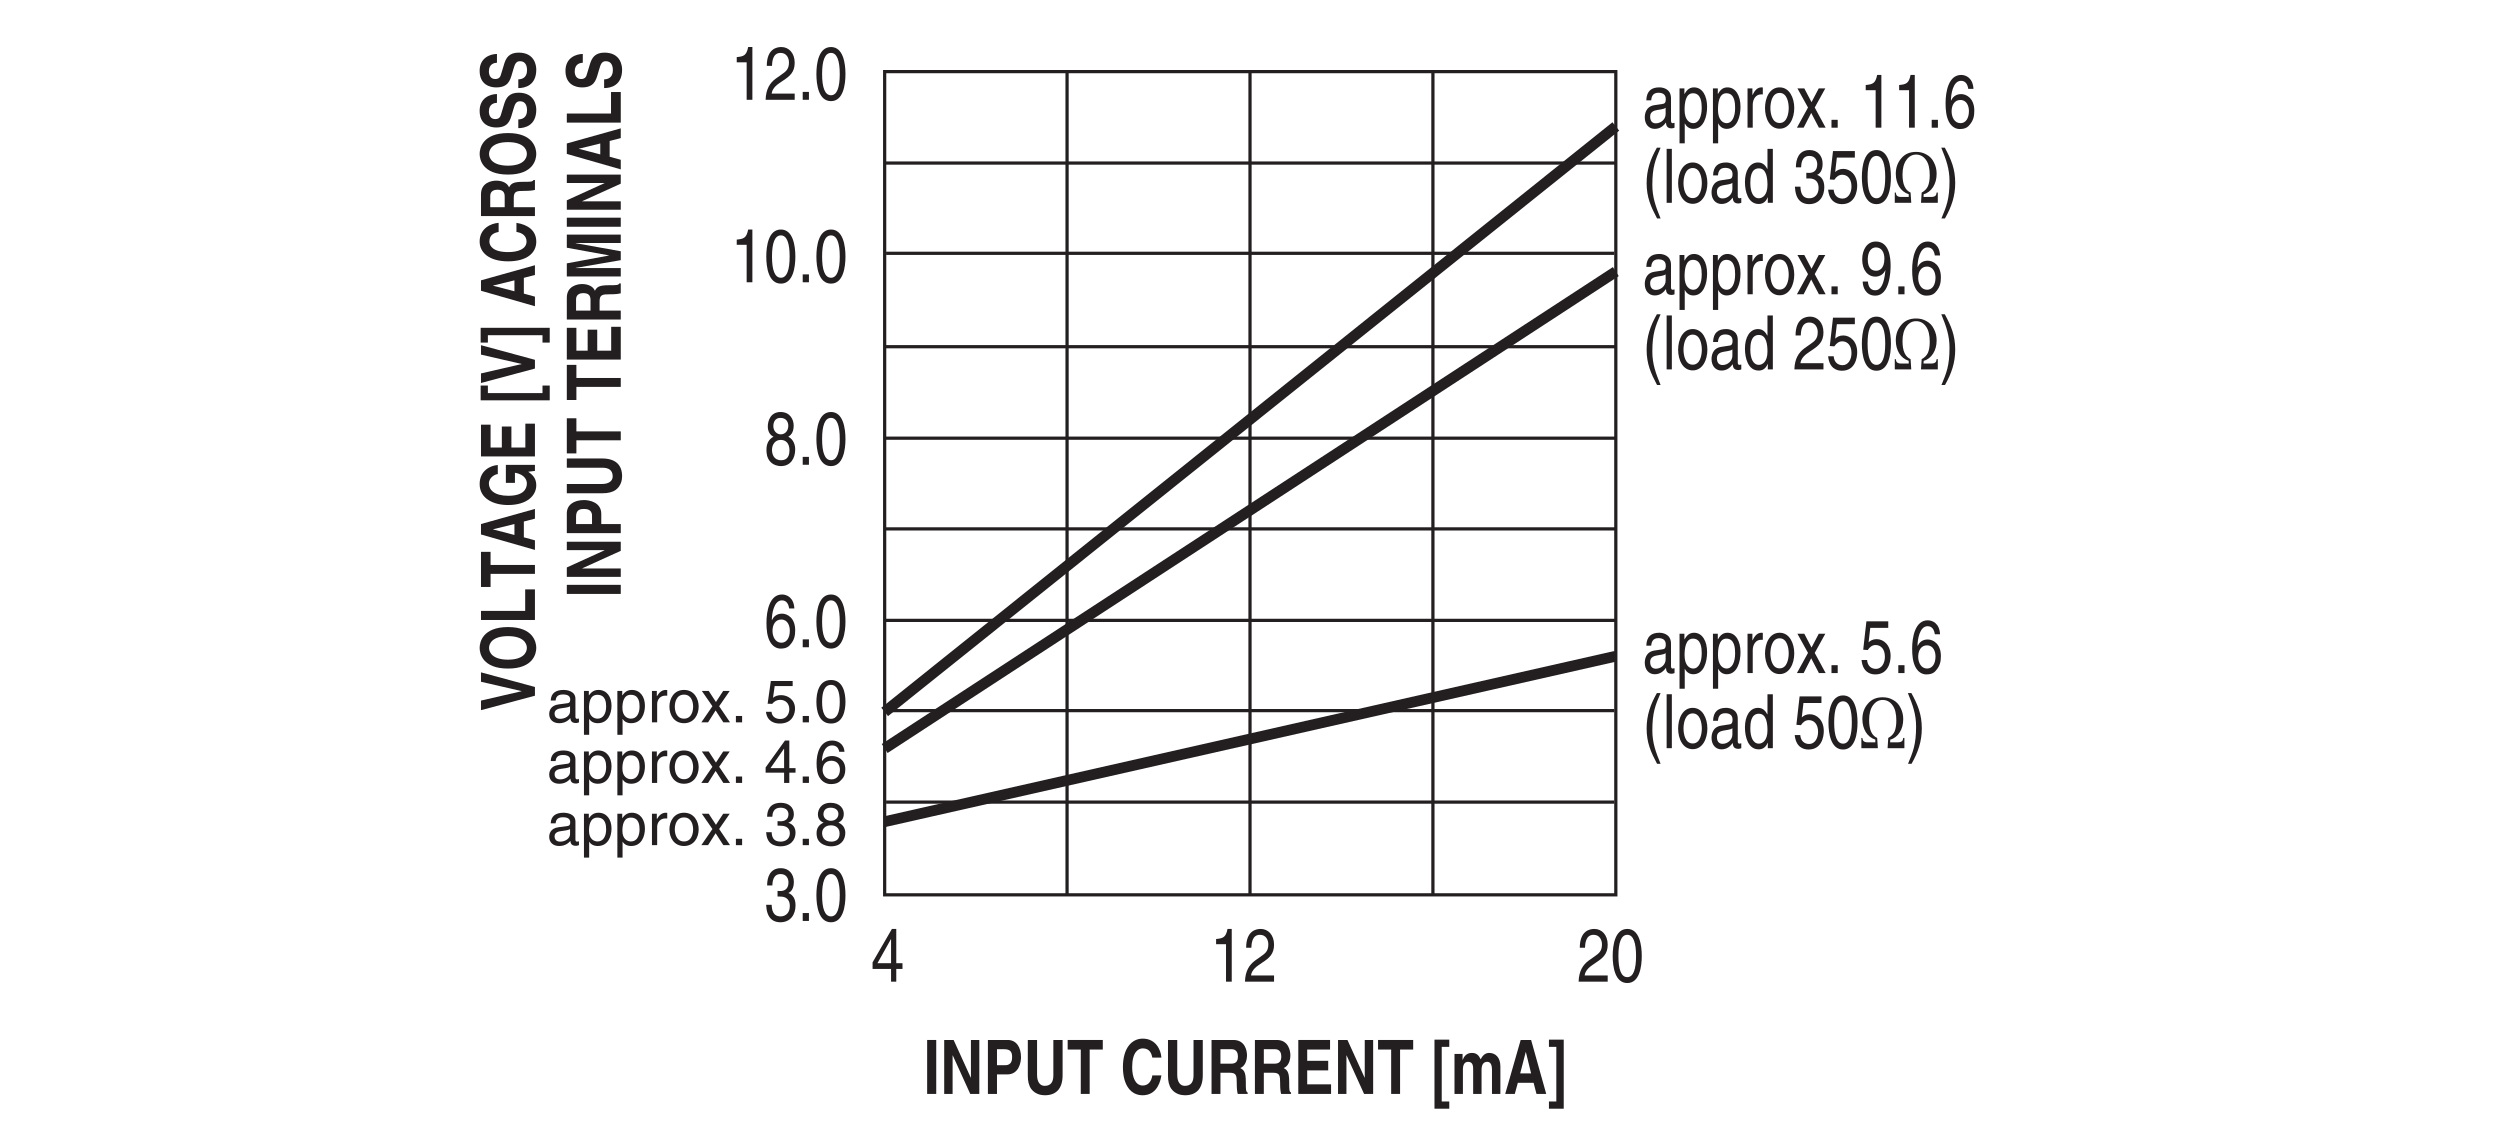 <?xml version="1.0" encoding="UTF-8"?>
<svg xmlns="http://www.w3.org/2000/svg" xmlns:xlink="http://www.w3.org/1999/xlink" width="232.44pt" height="104.88pt" viewBox="0 0 232.44 104.88" version="1.2">
<defs>
<g>
<symbol overflow="visible" id="glyph0-0">
<path style="stroke:none;" d="M 0 0 L 2.797 0 L 2.797 -4.891 L 0 -4.891 Z M 1.406 -2.766 L 0.453 -4.547 L 2.344 -4.547 Z M 1.562 -2.438 L 2.516 -4.219 L 2.516 -0.656 Z M 0.453 -0.344 L 1.406 -2.125 L 2.344 -0.344 Z M 0.281 -4.219 L 1.234 -2.438 L 0.281 -0.656 Z M 0.281 -4.219 "/>
</symbol>
<symbol overflow="visible" id="glyph0-1">
<path style="stroke:none;" d="M 1.203 -5.016 L 0.359 -5.016 L 0.359 0 L 1.203 0 Z M 1.203 -5.016 "/>
</symbol>
<symbol overflow="visible" id="glyph0-2">
<path style="stroke:none;" d="M 2.875 -1.516 L 2.859 -1.516 L 1.266 -5.016 L 0.391 -5.016 L 0.391 0 L 1.172 0 L 1.172 -3.578 L 1.188 -3.578 L 2.812 0 L 3.656 0 L 3.656 -5.016 L 2.875 -5.016 Z M 2.875 -1.516 "/>
</symbol>
<symbol overflow="visible" id="glyph0-3">
<path style="stroke:none;" d="M 1.266 -1.812 L 2.219 -1.812 C 3.312 -1.812 3.5 -2.953 3.5 -3.406 C 3.5 -4.391 3.031 -5.016 2.266 -5.016 L 0.422 -5.016 L 0.422 0 L 1.266 0 Z M 1.266 -2.672 L 1.266 -4.156 L 1.938 -4.156 C 2.453 -4.156 2.672 -3.953 2.672 -3.453 C 2.672 -3.234 2.672 -2.672 2.047 -2.672 Z M 1.266 -2.672 "/>
</symbol>
<symbol overflow="visible" id="glyph0-4">
<path style="stroke:none;" d="M 3.641 -5.016 L 2.781 -5.016 L 2.781 -1.719 C 2.781 -1.109 2.547 -0.75 1.969 -0.75 C 1.578 -0.75 1.266 -1.062 1.266 -1.766 L 1.266 -5.016 L 0.406 -5.016 L 0.406 -1.688 C 0.406 -1.188 0.5 -0.781 0.719 -0.469 C 1.078 0.016 1.625 0.125 1.984 0.125 C 3 0.125 3.641 -0.438 3.641 -1.75 Z M 3.641 -5.016 "/>
</symbol>
<symbol overflow="visible" id="glyph0-5">
<path style="stroke:none;" d="M 2.125 -4.125 L 3.344 -4.125 L 3.344 -5.016 L 0.078 -5.016 L 0.078 -4.125 L 1.297 -4.125 L 1.297 0 L 2.125 0 Z M 2.125 -4.125 "/>
</symbol>
<symbol overflow="visible" id="glyph0-6">
<path style="stroke:none;" d=""/>
</symbol>
<symbol overflow="visible" id="glyph0-7">
<path style="stroke:none;" d="M 3.828 -3.375 C 3.781 -4.109 3.297 -5.141 2.094 -5.141 C 1.062 -5.141 0.25 -4.25 0.25 -2.5 C 0.25 -0.766 1.016 0.125 2.078 0.125 C 3.094 0.125 3.656 -0.625 3.828 -1.719 L 2.984 -1.719 C 2.891 -1.109 2.562 -0.781 2.094 -0.781 C 1.391 -0.781 1.109 -1.578 1.109 -2.484 C 1.109 -3.906 1.688 -4.234 2.094 -4.234 C 2.797 -4.234 2.922 -3.672 2.984 -3.375 Z M 3.828 -3.375 "/>
</symbol>
<symbol overflow="visible" id="glyph0-8">
<path style="stroke:none;" d="M 0.422 0 L 1.25 0 L 1.25 -1.969 L 2.109 -1.969 C 2.734 -1.969 2.766 -1.703 2.766 -1.016 C 2.766 -0.5 2.797 -0.234 2.859 0 L 3.781 0 L 3.781 -0.125 C 3.609 -0.219 3.609 -0.391 3.609 -1.125 C 3.609 -2.062 3.422 -2.219 3.094 -2.406 C 3.5 -2.562 3.719 -3.047 3.719 -3.594 C 3.719 -4.031 3.531 -5.016 2.453 -5.016 L 0.422 -5.016 Z M 1.25 -2.812 L 1.25 -4.156 L 2.297 -4.156 C 2.781 -4.156 2.875 -3.75 2.875 -3.5 C 2.875 -3 2.672 -2.812 2.234 -2.812 Z M 1.25 -2.812 "/>
</symbol>
<symbol overflow="visible" id="glyph0-9">
<path style="stroke:none;" d="M 3.375 -5.016 L 0.422 -5.016 L 0.422 0 L 3.469 0 L 3.469 -0.891 L 1.25 -0.891 L 1.25 -2.188 L 3.203 -2.188 L 3.203 -3.078 L 1.25 -3.078 L 1.25 -4.125 L 3.375 -4.125 Z M 3.375 -5.016 "/>
</symbol>
<symbol overflow="visible" id="glyph0-10">
<path style="stroke:none;" d="M 1.031 -4.375 L 1.734 -4.375 L 1.734 -5.047 L 0.359 -5.047 L 0.359 1.375 L 1.734 1.375 L 1.734 0.703 L 1.031 0.703 Z M 1.031 -4.375 "/>
</symbol>
<symbol overflow="visible" id="glyph0-11">
<path style="stroke:none;" d="M 4.625 -2.562 C 4.625 -3.391 4.172 -3.812 3.578 -3.812 C 3.109 -3.812 2.891 -3.406 2.797 -3.219 C 2.594 -3.625 2.391 -3.812 1.969 -3.812 C 1.438 -3.812 1.219 -3.422 1.125 -3.172 L 1.109 -3.172 L 1.109 -3.719 L 0.359 -3.719 L 0.359 0 L 1.141 0 L 1.141 -2.266 C 1.141 -2.672 1.266 -2.984 1.625 -2.984 C 2.094 -2.984 2.094 -2.547 2.094 -2.234 L 2.094 0 L 2.875 0 L 2.875 -2.234 C 2.875 -2.672 3.016 -2.984 3.406 -2.984 C 3.641 -2.984 3.844 -2.812 3.844 -2.25 L 3.844 0 L 4.625 0 Z M 4.625 -2.562 "/>
</symbol>
<symbol overflow="visible" id="glyph0-12">
<path style="stroke:none;" d="M 1.281 -1.031 L 2.75 -1.031 L 3.016 0 L 3.922 0 L 2.516 -5.016 L 1.547 -5.016 L 0.109 0 L 1 0 Z M 2.016 -3.891 L 2.031 -3.891 L 2.516 -1.906 L 1.5 -1.906 Z M 2.016 -3.891 "/>
</symbol>
<symbol overflow="visible" id="glyph0-13">
<path style="stroke:none;" d="M 0.828 0.703 L 0.141 0.703 L 0.141 1.375 L 1.516 1.375 L 1.516 -5.047 L 0.141 -5.047 L 0.141 -4.375 L 0.828 -4.375 Z M 0.828 0.703 "/>
</symbol>
<symbol overflow="visible" id="glyph1-0">
<path style="stroke:none;" d="M 0 0 L 2.797 0 L 2.797 -4.891 L 0 -4.891 Z M 1.406 -2.766 L 0.453 -4.547 L 2.344 -4.547 Z M 1.562 -2.438 L 2.516 -4.219 L 2.516 -0.656 Z M 0.453 -0.344 L 1.406 -2.125 L 2.344 -0.344 Z M 0.281 -4.219 L 1.234 -2.438 L 0.281 -0.656 Z M 0.281 -4.219 "/>
</symbol>
<symbol overflow="visible" id="glyph1-1">
<path style="stroke:none;" d="M 2.922 -1.188 L 2.922 -1.719 L 2.344 -1.719 L 2.344 -4.906 L 1.938 -4.906 L 0.141 -1.797 L 0.141 -1.188 L 1.859 -1.188 L 1.859 0 L 2.344 0 L 2.344 -1.188 Z M 1.844 -3.953 L 1.859 -3.953 L 1.859 -1.719 L 0.594 -1.719 Z M 1.844 -3.953 "/>
</symbol>
<symbol overflow="visible" id="glyph1-2">
<path style="stroke:none;" d="M 2.016 -4.906 L 1.625 -4.906 C 1.469 -4.109 1.203 -4.031 0.562 -3.969 L 0.562 -3.484 L 1.484 -3.484 L 1.484 0 L 2.016 0 Z M 2.016 -4.906 "/>
</symbol>
<symbol overflow="visible" id="glyph1-3">
<path style="stroke:none;" d="M 0.734 -3.156 C 0.75 -3.5 0.781 -4.359 1.531 -4.359 C 2.109 -4.359 2.312 -3.859 2.312 -3.469 C 2.312 -2.828 2.016 -2.625 1.594 -2.328 L 1.062 -1.953 C 0.547 -1.562 0.172 -1.016 0.141 0 L 2.844 0 L 2.844 -0.578 L 0.703 -0.578 C 0.719 -0.766 0.844 -1.156 1.375 -1.516 L 1.781 -1.797 C 2.375 -2.188 2.844 -2.562 2.844 -3.438 C 2.844 -4.359 2.281 -4.906 1.609 -4.906 C 1.188 -4.906 0.25 -4.75 0.25 -3.156 Z M 0.734 -3.156 "/>
</symbol>
<symbol overflow="visible" id="glyph1-4">
<path style="stroke:none;" d="M 2.375 -2.391 C 2.375 -1.156 2.125 -0.422 1.562 -0.422 C 0.984 -0.422 0.734 -1.156 0.734 -2.391 C 0.734 -3.625 0.984 -4.359 1.562 -4.359 C 2.125 -4.359 2.375 -3.625 2.375 -2.391 Z M 2.906 -2.391 C 2.906 -3.406 2.688 -4.906 1.562 -4.906 C 0.422 -4.906 0.203 -3.406 0.203 -2.391 C 0.203 -1.375 0.422 0.125 1.562 0.125 C 2.688 0.125 2.906 -1.375 2.906 -2.391 Z M 2.906 -2.391 "/>
</symbol>
<symbol overflow="visible" id="glyph1-5">
<path style="stroke:none;" d="M 1.062 -0.734 L 0.484 -0.734 L 0.484 0 L 1.062 0 Z M 1.062 -0.734 "/>
</symbol>
<symbol overflow="visible" id="glyph1-6">
<path style="stroke:none;" d="M 1.25 -2.266 C 1.328 -2.266 1.406 -2.266 1.484 -2.266 C 1.812 -2.266 2.391 -2.188 2.391 -1.375 C 2.391 -0.797 2.047 -0.422 1.531 -0.422 C 0.812 -0.422 0.719 -1.047 0.703 -1.5 L 0.188 -1.5 C 0.219 -0.938 0.344 -0.375 0.781 -0.078 C 0.969 0.047 1.219 0.125 1.5 0.125 C 2.5 0.125 2.922 -0.641 2.922 -1.453 C 2.922 -2.109 2.641 -2.438 2.266 -2.594 L 2.266 -2.609 C 2.484 -2.688 2.766 -2.984 2.766 -3.625 C 2.766 -4.359 2.312 -4.906 1.562 -4.906 C 0.516 -4.906 0.281 -4.016 0.281 -3.297 L 0.766 -3.297 C 0.781 -3.641 0.828 -4.359 1.531 -4.359 C 2.125 -4.359 2.266 -3.875 2.266 -3.578 C 2.266 -2.969 1.891 -2.781 1.516 -2.781 C 1.422 -2.781 1.344 -2.781 1.25 -2.797 Z M 1.25 -2.266 "/>
</symbol>
<symbol overflow="visible" id="glyph1-7">
<path style="stroke:none;" d="M 2.812 -3.609 C 2.766 -4.609 2.125 -4.906 1.672 -4.906 C 0.5 -4.906 0.219 -3.359 0.219 -2.281 C 0.219 -1.641 0.281 -1.047 0.516 -0.578 C 0.797 -0.031 1.219 0.125 1.531 0.125 C 2.078 0.125 2.312 -0.062 2.516 -0.344 C 2.797 -0.703 2.891 -1.062 2.891 -1.578 C 2.891 -2.75 2.141 -3.125 1.672 -3.125 C 1.125 -3.125 0.859 -2.797 0.734 -2.531 L 0.719 -2.547 C 0.719 -3.062 0.891 -4.359 1.656 -4.359 C 2.078 -4.359 2.266 -4.031 2.328 -3.609 Z M 0.781 -1.516 C 0.781 -2.094 1.047 -2.578 1.594 -2.578 C 2.203 -2.578 2.391 -1.984 2.391 -1.547 C 2.391 -0.875 2.094 -0.422 1.609 -0.422 C 1.047 -0.422 0.781 -0.984 0.781 -1.516 Z M 0.781 -1.516 "/>
</symbol>
<symbol overflow="visible" id="glyph1-8">
<path style="stroke:none;" d="M 2.75 -3.641 C 2.75 -4.219 2.406 -4.906 1.531 -4.906 C 0.594 -4.906 0.344 -4.078 0.344 -3.562 C 0.344 -3.094 0.547 -2.766 0.875 -2.609 C 0.469 -2.391 0.219 -2.016 0.219 -1.406 C 0.219 -1.172 0.219 -0.641 0.609 -0.25 C 0.922 0.062 1.344 0.125 1.562 0.125 C 2.484 0.125 2.891 -0.625 2.891 -1.422 C 2.891 -1.781 2.781 -2.328 2.25 -2.609 C 2.422 -2.719 2.75 -2.938 2.75 -3.641 Z M 1.547 -2.312 C 2 -2.312 2.359 -2.016 2.359 -1.344 C 2.359 -0.578 1.938 -0.422 1.578 -0.422 C 0.891 -0.422 0.734 -1 0.734 -1.391 C 0.734 -1.844 1 -2.312 1.547 -2.312 Z M 1.547 -2.828 C 1.188 -2.828 0.859 -3.125 0.859 -3.594 C 0.859 -3.906 0.984 -4.359 1.516 -4.359 C 2.094 -4.359 2.25 -3.922 2.25 -3.625 C 2.25 -3.172 1.969 -2.828 1.547 -2.828 Z M 1.547 -2.828 "/>
</symbol>
<symbol overflow="visible" id="glyph2-0">
<path style="stroke:none;" d="M 0 0 L 0 -2.797 L -4.891 -2.797 L -4.891 0 Z M -2.766 -1.406 L -4.547 -0.453 L -4.547 -2.344 Z M -2.438 -1.562 L -4.219 -2.516 L -0.656 -2.516 Z M -0.344 -0.453 L -2.125 -1.406 L -0.344 -2.344 Z M -4.219 -0.281 L -2.438 -1.234 L -0.656 -0.281 Z M -4.219 -0.281 "/>
</symbol>
<symbol overflow="visible" id="glyph2-1">
<path style="stroke:none;" d="M -1.219 -1.875 L -5.016 -1 L -5.016 -0.109 L 0 -1.453 L 0 -2.266 L -5.016 -3.625 L -5.016 -2.75 Z M -1.219 -1.875 "/>
</symbol>
<symbol overflow="visible" id="glyph2-2">
<path style="stroke:none;" d="M -2.5 -0.25 C -0.156 -0.25 0.125 -1.641 0.125 -2.172 C 0.125 -2.703 -0.156 -4.109 -2.5 -4.109 C -4.859 -4.109 -5.141 -2.703 -5.141 -2.172 C -5.141 -1.641 -4.859 -0.25 -2.5 -0.25 Z M -2.5 -1.078 C -3.906 -1.078 -4.266 -1.719 -4.266 -2.172 C -4.266 -2.625 -3.906 -3.266 -2.5 -3.266 C -1.109 -3.266 -0.75 -2.625 -0.75 -2.172 C -0.75 -1.719 -1.109 -1.078 -2.5 -1.078 Z M -2.5 -1.078 "/>
</symbol>
<symbol overflow="visible" id="glyph2-3">
<path style="stroke:none;" d="M -5.016 -1.266 L -5.016 -0.422 L 0 -0.422 L 0 -3.266 L -0.906 -3.266 L -0.906 -1.266 Z M -5.016 -1.266 "/>
</symbol>
<symbol overflow="visible" id="glyph2-4">
<path style="stroke:none;" d="M -4.125 -2.125 L -4.125 -3.344 L -5.016 -3.344 L -5.016 -0.078 L -4.125 -0.078 L -4.125 -1.297 L 0 -1.297 L 0 -2.125 Z M -4.125 -2.125 "/>
</symbol>
<symbol overflow="visible" id="glyph2-5">
<path style="stroke:none;" d="M -1.031 -1.281 L -1.031 -2.75 L 0 -3.016 L 0 -3.922 L -5.016 -2.516 L -5.016 -1.547 L 0 -0.109 L 0 -1 Z M -3.891 -2.016 L -3.891 -2.031 L -1.906 -2.516 L -1.906 -1.5 Z M -3.891 -2.016 "/>
</symbol>
<symbol overflow="visible" id="glyph2-6">
<path style="stroke:none;" d="M -1.859 -2.312 L -1.859 -3.25 C -0.844 -3.078 -0.75 -2.453 -0.75 -2.266 C -0.75 -1.703 -1.109 -1.109 -2.484 -1.109 C -3.766 -1.109 -4.281 -1.656 -4.281 -2.25 C -4.281 -2.844 -3.656 -3.125 -3.453 -3.125 L -3.453 -3.969 C -4.156 -3.922 -5.141 -3.438 -5.141 -2.203 C -5.141 -0.844 -3.859 -0.25 -2.5 -0.25 C -0.734 -0.25 0.125 -1.125 0.125 -2.094 C 0.125 -2.828 -0.328 -3.125 -0.625 -3.344 L 0 -3.422 L 0 -3.984 L -2.703 -3.984 L -2.703 -2.312 Z M -1.859 -2.312 "/>
</symbol>
<symbol overflow="visible" id="glyph2-7">
<path style="stroke:none;" d="M -5.016 -3.375 L -5.016 -0.422 L 0 -0.422 L 0 -3.469 L -0.891 -3.469 L -0.891 -1.25 L -2.188 -1.25 L -2.188 -3.203 L -3.078 -3.203 L -3.078 -1.25 L -4.125 -1.25 L -4.125 -3.375 Z M -5.016 -3.375 "/>
</symbol>
<symbol overflow="visible" id="glyph2-8">
<path style="stroke:none;" d=""/>
</symbol>
<symbol overflow="visible" id="glyph2-9">
<path style="stroke:none;" d="M -4.375 -1.031 L -4.375 -1.734 L -5.047 -1.734 L -5.047 -0.359 L 1.375 -0.359 L 1.375 -1.734 L 0.703 -1.734 L 0.703 -1.031 Z M -4.375 -1.031 "/>
</symbol>
<symbol overflow="visible" id="glyph2-10">
<path style="stroke:none;" d="M 0.703 -0.828 L 0.703 -0.141 L 1.375 -0.141 L 1.375 -1.516 L -5.047 -1.516 L -5.047 -0.141 L -4.375 -0.141 L -4.375 -0.828 Z M 0.703 -0.828 "/>
</symbol>
<symbol overflow="visible" id="glyph2-11">
<path style="stroke:none;" d="M -3.375 -3.828 C -4.109 -3.781 -5.141 -3.297 -5.141 -2.094 C -5.141 -1.062 -4.25 -0.25 -2.5 -0.25 C -0.766 -0.25 0.125 -1.016 0.125 -2.078 C 0.125 -3.094 -0.625 -3.656 -1.719 -3.828 L -1.719 -2.984 C -1.109 -2.891 -0.781 -2.562 -0.781 -2.094 C -0.781 -1.391 -1.578 -1.109 -2.484 -1.109 C -3.906 -1.109 -4.234 -1.688 -4.234 -2.094 C -4.234 -2.797 -3.672 -2.922 -3.375 -2.984 Z M -3.375 -3.828 "/>
</symbol>
<symbol overflow="visible" id="glyph2-12">
<path style="stroke:none;" d="M 0 -0.422 L 0 -1.25 L -1.969 -1.25 L -1.969 -2.109 C -1.969 -2.734 -1.703 -2.766 -1.016 -2.766 C -0.5 -2.766 -0.234 -2.797 0 -2.859 L 0 -3.781 L -0.125 -3.781 C -0.219 -3.609 -0.391 -3.609 -1.125 -3.609 C -2.062 -3.609 -2.219 -3.422 -2.406 -3.094 C -2.562 -3.5 -3.047 -3.719 -3.594 -3.719 C -4.031 -3.719 -5.016 -3.531 -5.016 -2.453 L -5.016 -0.422 Z M -2.812 -1.25 L -4.156 -1.25 L -4.156 -2.297 C -4.156 -2.781 -3.75 -2.875 -3.5 -2.875 C -3 -2.875 -2.812 -2.672 -2.812 -2.234 Z M -2.812 -1.25 "/>
</symbol>
<symbol overflow="visible" id="glyph2-13">
<path style="stroke:none;" d="M -1.547 -0.219 C -0.922 -0.219 0.125 -0.469 0.125 -1.938 C 0.125 -2.281 0 -3.516 -1.516 -3.516 C -2.406 -3.516 -2.688 -3.016 -2.859 -2.469 L -3.156 -1.484 C -3.203 -1.312 -3.297 -1.062 -3.688 -1.062 C -4.141 -1.062 -4.281 -1.438 -4.281 -1.766 C -4.281 -2.5 -3.75 -2.562 -3.531 -2.578 L -3.531 -3.391 C -4.141 -3.391 -5.141 -3.047 -5.141 -1.828 C -5.141 -0.516 -4.156 -0.281 -3.609 -0.281 C -2.5 -0.281 -2.312 -0.906 -2.125 -1.562 L -2 -1.984 C -1.875 -2.406 -1.781 -2.719 -1.391 -2.719 C -0.859 -2.719 -0.734 -2.266 -0.734 -1.875 C -0.734 -1.141 -1.266 -1.031 -1.547 -1.031 Z M -1.547 -0.219 "/>
</symbol>
<symbol overflow="visible" id="glyph2-14">
<path style="stroke:none;" d="M -5.016 -1.203 L -5.016 -0.359 L 0 -0.359 L 0 -1.203 Z M -5.016 -1.203 "/>
</symbol>
<symbol overflow="visible" id="glyph2-15">
<path style="stroke:none;" d="M -1.516 -2.875 L -1.516 -2.859 L -5.016 -1.266 L -5.016 -0.391 L 0 -0.391 L 0 -1.172 L -3.578 -1.172 L -3.578 -1.188 L 0 -2.812 L 0 -3.656 L -5.016 -3.656 L -5.016 -2.875 Z M -1.516 -2.875 "/>
</symbol>
<symbol overflow="visible" id="glyph2-16">
<path style="stroke:none;" d="M -1.812 -1.266 L -1.812 -2.219 C -1.812 -3.312 -2.953 -3.5 -3.406 -3.5 C -4.391 -3.5 -5.016 -3.031 -5.016 -2.266 L -5.016 -0.422 L 0 -0.422 L 0 -1.266 Z M -2.672 -1.266 L -4.156 -1.266 L -4.156 -1.938 C -4.156 -2.453 -3.953 -2.672 -3.453 -2.672 C -3.234 -2.672 -2.672 -2.672 -2.672 -2.047 Z M -2.672 -1.266 "/>
</symbol>
<symbol overflow="visible" id="glyph2-17">
<path style="stroke:none;" d="M -5.016 -3.641 L -5.016 -2.781 L -1.719 -2.781 C -1.109 -2.781 -0.75 -2.547 -0.75 -1.969 C -0.75 -1.578 -1.062 -1.266 -1.766 -1.266 L -5.016 -1.266 L -5.016 -0.406 L -1.688 -0.406 C -1.188 -0.406 -0.781 -0.5 -0.469 -0.719 C 0.016 -1.078 0.125 -1.625 0.125 -1.984 C 0.125 -3 -0.438 -3.641 -1.75 -3.641 Z M -5.016 -3.641 "/>
</symbol>
<symbol overflow="visible" id="glyph2-18">
<path style="stroke:none;" d="M -5.016 -4.281 L -5.016 -3.062 L -1.062 -2.344 L -5.016 -1.609 L -5.016 -0.391 L 0 -0.391 L 0 -1.172 L -4.188 -1.172 L -4.188 -1.188 L 0 -1.906 L 0 -2.734 L -4.188 -3.484 L -4.188 -3.5 L 0 -3.5 L 0 -4.281 Z M -5.016 -4.281 "/>
</symbol>
<symbol overflow="visible" id="glyph3-0">
<path style="stroke:none;" d="M 0 0 L 2.797 0 L 2.797 -4.891 L 0 -4.891 Z M 1.406 -2.766 L 0.453 -4.547 L 2.344 -4.547 Z M 1.562 -2.438 L 2.516 -4.219 L 2.516 -0.656 Z M 0.453 -0.344 L 1.406 -2.125 L 2.344 -0.344 Z M 0.281 -4.219 L 1.234 -2.438 L 0.281 -0.656 Z M 0.281 -4.219 "/>
</symbol>
<symbol overflow="visible" id="glyph3-1">
<path style="stroke:none;" d="M 0.797 -2.547 C 0.828 -2.828 0.906 -3.25 1.469 -3.25 C 1.938 -3.25 2.156 -3.031 2.156 -2.656 C 2.156 -2.297 2.016 -2.234 1.906 -2.219 L 1.094 -2.094 C 0.281 -1.969 0.203 -1.25 0.203 -0.953 C 0.203 -0.328 0.578 0.109 1.125 0.109 C 1.688 0.109 1.984 -0.234 2.172 -0.484 C 2.188 -0.203 2.266 0.062 2.703 0.062 C 2.812 0.062 2.875 0.031 2.969 0 L 2.969 -0.453 C 2.906 -0.438 2.844 -0.422 2.797 -0.422 C 2.703 -0.422 2.641 -0.484 2.641 -0.641 L 2.641 -2.734 C 2.641 -3.672 1.797 -3.75 1.562 -3.75 C 0.828 -3.75 0.375 -3.422 0.344 -2.547 Z M 2.141 -1.266 C 2.141 -0.781 1.703 -0.406 1.234 -0.406 C 0.875 -0.406 0.703 -0.641 0.703 -1.047 C 0.703 -1.5 1.094 -1.594 1.344 -1.641 C 1.953 -1.734 2.062 -1.781 2.141 -1.859 Z M 2.141 -1.266 "/>
</symbol>
<symbol overflow="visible" id="glyph3-2">
<path style="stroke:none;" d="M 0.797 -1.656 C 0.797 -2.25 0.875 -3.203 1.578 -3.203 C 2.344 -3.203 2.391 -2.312 2.391 -1.844 C 2.391 -1.031 2.125 -0.422 1.594 -0.422 C 1.281 -0.422 0.797 -0.688 0.797 -1.656 Z M 0.328 1.453 L 0.812 1.453 L 0.812 -0.391 L 0.828 -0.391 C 0.953 -0.125 1.219 0.109 1.609 0.109 C 2.594 0.109 2.891 -1.062 2.891 -1.938 C 2.891 -2.969 2.453 -3.75 1.672 -3.75 C 1.141 -3.75 0.922 -3.344 0.797 -3.141 L 0.781 -3.141 L 0.781 -3.656 L 0.328 -3.656 Z M 0.328 1.453 "/>
</symbol>
<symbol overflow="visible" id="glyph3-3">
<path style="stroke:none;" d="M 0.922 -2.125 C 0.922 -2.656 1.219 -3.094 1.672 -3.094 L 1.859 -3.094 L 1.859 -3.734 C 1.812 -3.75 1.797 -3.75 1.734 -3.75 C 1.359 -3.75 1.109 -3.469 0.906 -3.047 L 0.891 -3.047 L 0.891 -3.656 L 0.438 -3.656 L 0.438 0 L 0.922 0 Z M 0.922 -2.125 "/>
</symbol>
<symbol overflow="visible" id="glyph3-4">
<path style="stroke:none;" d="M 0.203 -1.828 C 0.203 -0.891 0.625 0.094 1.562 0.094 C 2.484 0.094 2.922 -0.891 2.922 -1.828 C 2.922 -2.766 2.484 -3.75 1.562 -3.75 C 0.625 -3.75 0.203 -2.766 0.203 -1.828 Z M 0.703 -1.828 C 0.703 -2.312 0.844 -3.234 1.562 -3.234 C 2.266 -3.234 2.406 -2.312 2.406 -1.828 C 2.406 -1.344 2.266 -0.438 1.562 -0.438 C 0.844 -0.438 0.703 -1.344 0.703 -1.828 Z M 0.703 -1.828 "/>
</symbol>
<symbol overflow="visible" id="glyph3-5">
<path style="stroke:none;" d="M 1.719 -1.875 L 2.703 -3.656 L 2.094 -3.656 L 1.422 -2.375 L 0.75 -3.656 L 0.109 -3.656 L 1.094 -1.875 L 0.062 0 L 0.688 0 L 1.391 -1.375 L 2.109 0 L 2.734 0 Z M 1.719 -1.875 "/>
</symbol>
<symbol overflow="visible" id="glyph3-6">
<path style="stroke:none;" d="M 1.062 -0.734 L 0.484 -0.734 L 0.484 0 L 1.062 0 Z M 1.062 -0.734 "/>
</symbol>
<symbol overflow="visible" id="glyph3-7">
<path style="stroke:none;" d=""/>
</symbol>
<symbol overflow="visible" id="glyph3-8">
<path style="stroke:none;" d="M 0.984 -4.203 L 2.656 -4.203 L 2.656 -4.812 L 0.625 -4.812 L 0.328 -2.172 L 0.75 -2.141 C 0.938 -2.438 1.188 -2.609 1.484 -2.609 C 1.969 -2.609 2.344 -2.234 2.344 -1.516 C 2.344 -0.906 2.031 -0.391 1.516 -0.391 C 1.078 -0.391 0.734 -0.656 0.688 -1.219 L 0.172 -1.219 C 0.281 -0.125 0.938 0.125 1.453 0.125 C 2.672 0.125 2.875 -1.047 2.875 -1.594 C 2.875 -2.609 2.219 -3.156 1.578 -3.156 C 1.234 -3.156 0.984 -3.016 0.828 -2.859 Z M 0.984 -4.203 "/>
</symbol>
<symbol overflow="visible" id="glyph3-9">
<path style="stroke:none;" d="M 2.812 -3.609 C 2.766 -4.609 2.125 -4.906 1.672 -4.906 C 0.5 -4.906 0.219 -3.359 0.219 -2.281 C 0.219 -1.641 0.281 -1.047 0.516 -0.578 C 0.797 -0.031 1.219 0.125 1.531 0.125 C 2.078 0.125 2.312 -0.062 2.516 -0.344 C 2.797 -0.703 2.891 -1.062 2.891 -1.578 C 2.891 -2.75 2.141 -3.125 1.672 -3.125 C 1.125 -3.125 0.859 -2.797 0.734 -2.531 L 0.719 -2.547 C 0.719 -3.062 0.891 -4.359 1.656 -4.359 C 2.078 -4.359 2.266 -4.031 2.328 -3.609 Z M 0.781 -1.516 C 0.781 -2.094 1.047 -2.578 1.594 -2.578 C 2.203 -2.578 2.391 -1.984 2.391 -1.547 C 2.391 -0.875 2.094 -0.422 1.609 -0.422 C 1.047 -0.422 0.781 -0.984 0.781 -1.516 Z M 0.781 -1.516 "/>
</symbol>
<symbol overflow="visible" id="glyph3-10">
<path style="stroke:none;" d="M 1.328 -5.125 C 0.719 -4.047 0.375 -3.047 0.375 -1.828 C 0.375 -0.516 0.766 0.359 1.344 1.453 L 1.672 1.453 C 1.219 0.344 0.906 -0.5 0.906 -1.656 C 0.906 -3.328 1.188 -4 1.672 -5.125 Z M 1.328 -5.125 "/>
</symbol>
<symbol overflow="visible" id="glyph3-11">
<path style="stroke:none;" d="M 0.859 -5.016 L 0.375 -5.016 L 0.375 0 L 0.859 0 Z M 0.859 -5.016 "/>
</symbol>
<symbol overflow="visible" id="glyph3-12">
<path style="stroke:none;" d="M 2.797 -5.016 L 2.297 -5.016 L 2.297 -3.188 L 2.281 -3.141 C 2.172 -3.344 1.953 -3.75 1.422 -3.75 C 0.641 -3.75 0.203 -2.969 0.203 -1.938 C 0.203 -1.062 0.484 0.109 1.484 0.109 C 1.766 0.109 2.109 0 2.312 -0.5 L 2.328 -0.5 L 2.328 0 L 2.797 0 Z M 0.703 -1.844 C 0.703 -2.312 0.75 -3.203 1.5 -3.203 C 2.219 -3.203 2.297 -2.25 2.297 -1.656 C 2.297 -0.688 1.812 -0.422 1.5 -0.422 C 0.953 -0.422 0.703 -1.031 0.703 -1.844 Z M 0.703 -1.844 "/>
</symbol>
<symbol overflow="visible" id="glyph3-13">
<path style="stroke:none;" d="M 2.375 -2.391 C 2.375 -1.156 2.125 -0.422 1.562 -0.422 C 0.984 -0.422 0.734 -1.156 0.734 -2.391 C 0.734 -3.625 0.984 -4.359 1.562 -4.359 C 2.125 -4.359 2.375 -3.625 2.375 -2.391 Z M 2.906 -2.391 C 2.906 -3.406 2.688 -4.906 1.562 -4.906 C 0.422 -4.906 0.203 -3.406 0.203 -2.391 C 0.203 -1.375 0.422 0.125 1.562 0.125 C 2.688 0.125 2.906 -1.375 2.906 -2.391 Z M 2.906 -2.391 "/>
</symbol>
<symbol overflow="visible" id="glyph3-14">
<path style="stroke:none;" d="M 0.531 1.453 C 1.141 0.375 1.484 -0.625 1.484 -1.844 C 1.484 -3.156 1.109 -4.031 0.516 -5.125 L 0.188 -5.125 C 0.641 -4.016 0.953 -3.172 0.953 -2.016 C 0.953 -0.344 0.672 0.328 0.203 1.453 Z M 0.531 1.453 "/>
</symbol>
<symbol overflow="visible" id="glyph3-15">
<path style="stroke:none;" d="M 1.469 -1.641 C 1.828 -1.641 2.219 -1.844 2.375 -2.234 L 2.391 -2.219 C 2.266 -0.938 1.969 -0.375 1.438 -0.375 C 1.031 -0.375 0.797 -0.688 0.766 -1.188 L 0.281 -1.188 C 0.281 -0.703 0.531 0.125 1.453 0.125 C 2.797 0.125 2.875 -2.109 2.875 -2.641 C 2.875 -3.422 2.75 -4.906 1.5 -4.906 C 0.672 -4.906 0.234 -4.125 0.234 -3.234 C 0.234 -2.25 0.75 -1.641 1.469 -1.641 Z M 1.547 -2.188 C 1.219 -2.188 0.75 -2.312 0.75 -3.25 C 0.75 -3.906 1.047 -4.359 1.5 -4.359 C 2.062 -4.359 2.297 -3.875 2.297 -3.312 C 2.297 -2.344 1.797 -2.188 1.547 -2.188 Z M 1.547 -2.188 "/>
</symbol>
<symbol overflow="visible" id="glyph3-16">
<path style="stroke:none;" d="M 0.734 -3.156 C 0.75 -3.5 0.781 -4.359 1.531 -4.359 C 2.109 -4.359 2.312 -3.859 2.312 -3.469 C 2.312 -2.828 2.016 -2.625 1.594 -2.328 L 1.062 -1.953 C 0.547 -1.562 0.172 -1.016 0.141 0 L 2.844 0 L 2.844 -0.578 L 0.703 -0.578 C 0.719 -0.766 0.844 -1.156 1.375 -1.516 L 1.781 -1.797 C 2.375 -2.188 2.844 -2.562 2.844 -3.438 C 2.844 -4.359 2.281 -4.906 1.609 -4.906 C 1.188 -4.906 0.25 -4.75 0.25 -3.156 Z M 0.734 -3.156 "/>
</symbol>
<symbol overflow="visible" id="glyph3-17">
<path style="stroke:none;" d="M 2.016 -4.906 L 1.625 -4.906 C 1.469 -4.109 1.203 -4.031 0.562 -3.969 L 0.562 -3.484 L 1.484 -3.484 L 1.484 0 L 2.016 0 Z M 2.016 -4.906 "/>
</symbol>
<symbol overflow="visible" id="glyph3-18">
<path style="stroke:none;" d="M 1.25 -2.266 C 1.328 -2.266 1.406 -2.266 1.484 -2.266 C 1.812 -2.266 2.391 -2.188 2.391 -1.375 C 2.391 -0.797 2.047 -0.422 1.531 -0.422 C 0.812 -0.422 0.719 -1.047 0.703 -1.5 L 0.188 -1.5 C 0.219 -0.938 0.344 -0.375 0.781 -0.078 C 0.969 0.047 1.219 0.125 1.5 0.125 C 2.5 0.125 2.922 -0.641 2.922 -1.453 C 2.922 -2.109 2.641 -2.438 2.266 -2.594 L 2.266 -2.609 C 2.484 -2.688 2.766 -2.984 2.766 -3.625 C 2.766 -4.359 2.312 -4.906 1.562 -4.906 C 0.516 -4.906 0.281 -4.016 0.281 -3.297 L 0.766 -3.297 C 0.781 -3.641 0.828 -4.359 1.531 -4.359 C 2.125 -4.359 2.266 -3.875 2.266 -3.578 C 2.266 -2.969 1.891 -2.781 1.516 -2.781 C 1.422 -2.781 1.344 -2.781 1.25 -2.797 Z M 1.25 -2.266 "/>
</symbol>
<symbol overflow="visible" id="glyph4-0">
<path style="stroke:none;" d="M 3.078 0 L 3.078 -4.359 L 0.281 -4.359 L 0.281 0 Z M 0.375 -4.25 L 3 -4.25 L 3 -0.109 L 0.375 -0.109 Z M 0.375 -4.25 "/>
</symbol>
<symbol overflow="visible" id="glyph4-1">
<path style="stroke:none;" d="M 4.156 -0.953 L 4.047 -0.953 C 4.031 -0.812 4 -0.719 3.938 -0.656 C 3.859 -0.594 3.75 -0.547 3.578 -0.547 L 2.828 -0.547 L 2.844 -0.797 C 3.203 -0.891 3.5 -1.125 3.719 -1.469 C 3.938 -1.812 4.047 -2.219 4.047 -2.703 C 4.047 -3.078 3.969 -3.422 3.797 -3.75 C 3.641 -4.078 3.422 -4.312 3.109 -4.484 C 2.812 -4.656 2.5 -4.734 2.141 -4.734 C 1.562 -4.734 1.109 -4.547 0.766 -4.141 C 0.422 -3.75 0.25 -3.266 0.25 -2.703 C 0.25 -2.234 0.359 -1.844 0.562 -1.5 C 0.766 -1.172 1.062 -0.922 1.453 -0.797 L 1.453 -0.547 L 0.703 -0.547 C 0.547 -0.547 0.422 -0.594 0.344 -0.672 C 0.297 -0.719 0.266 -0.812 0.25 -0.953 L 0.156 -0.953 L 0.156 0 L 1.688 0 L 1.625 -0.953 C 1.375 -1.062 1.188 -1.25 1.062 -1.531 C 0.938 -1.797 0.875 -2.172 0.875 -2.625 C 0.875 -3.203 1 -3.656 1.234 -3.984 C 1.484 -4.328 1.781 -4.484 2.141 -4.484 C 2.5 -4.484 2.812 -4.328 3.047 -4 C 3.297 -3.672 3.406 -3.188 3.406 -2.562 C 3.406 -2.125 3.344 -1.781 3.234 -1.531 C 3.109 -1.281 2.922 -1.094 2.656 -0.953 L 2.594 0 L 4.156 0 Z M 4.156 -0.953 "/>
</symbol>
<symbol overflow="visible" id="glyph5-0">
<path style="stroke:none;" d="M 0 0 L 2.797 0 L 2.797 -3.922 L 0 -3.922 Z M 1.406 -2.203 L 0.453 -3.641 L 2.344 -3.641 Z M 1.562 -1.953 L 2.516 -3.391 L 2.516 -0.531 Z M 0.453 -0.281 L 1.406 -1.703 L 2.344 -0.281 Z M 0.281 -3.391 L 1.234 -1.953 L 0.281 -0.531 Z M 0.281 -3.391 "/>
</symbol>
<symbol overflow="visible" id="glyph5-1">
<path style="stroke:none;" d="M 0.797 -2.031 C 0.828 -2.266 0.906 -2.594 1.469 -2.594 C 1.938 -2.594 2.156 -2.438 2.156 -2.125 C 2.156 -1.828 2.016 -1.797 1.906 -1.781 L 1.094 -1.672 C 0.281 -1.578 0.203 -1 0.203 -0.766 C 0.203 -0.25 0.578 0.078 1.125 0.078 C 1.688 0.078 1.984 -0.188 2.172 -0.391 C 2.188 -0.172 2.266 0.062 2.703 0.062 C 2.812 0.062 2.875 0.016 2.969 0 L 2.969 -0.359 C 2.906 -0.344 2.844 -0.328 2.797 -0.328 C 2.703 -0.328 2.641 -0.391 2.641 -0.516 L 2.641 -2.188 C 2.641 -2.938 1.797 -3.016 1.562 -3.016 C 0.828 -3.016 0.375 -2.734 0.344 -2.031 Z M 2.141 -1.016 C 2.141 -0.625 1.703 -0.328 1.234 -0.328 C 0.875 -0.328 0.703 -0.516 0.703 -0.828 C 0.703 -1.203 1.094 -1.281 1.344 -1.312 C 1.953 -1.391 2.062 -1.438 2.141 -1.5 Z M 2.141 -1.016 "/>
</symbol>
<symbol overflow="visible" id="glyph5-2">
<path style="stroke:none;" d="M 0.797 -1.328 C 0.797 -1.797 0.875 -2.562 1.578 -2.562 C 2.344 -2.562 2.391 -1.844 2.391 -1.469 C 2.391 -0.828 2.125 -0.344 1.594 -0.344 C 1.281 -0.344 0.797 -0.547 0.797 -1.328 Z M 0.328 1.156 L 0.812 1.156 L 0.812 -0.312 L 0.828 -0.312 C 0.953 -0.094 1.219 0.078 1.609 0.078 C 2.594 0.078 2.891 -0.844 2.891 -1.547 C 2.891 -2.375 2.453 -3.016 1.672 -3.016 C 1.141 -3.016 0.922 -2.672 0.797 -2.516 L 0.781 -2.516 L 0.781 -2.922 L 0.328 -2.922 Z M 0.328 1.156 "/>
</symbol>
<symbol overflow="visible" id="glyph5-3">
<path style="stroke:none;" d="M 0.922 -1.703 C 0.922 -2.125 1.219 -2.484 1.672 -2.484 L 1.859 -2.484 L 1.859 -3 C 1.812 -3 1.797 -3.016 1.734 -3.016 C 1.359 -3.016 1.109 -2.781 0.906 -2.438 L 0.891 -2.438 L 0.891 -2.922 L 0.438 -2.922 L 0.438 0 L 0.922 0 Z M 0.922 -1.703 "/>
</symbol>
<symbol overflow="visible" id="glyph5-4">
<path style="stroke:none;" d="M 0.203 -1.469 C 0.203 -0.703 0.625 0.078 1.562 0.078 C 2.484 0.078 2.922 -0.703 2.922 -1.469 C 2.922 -2.219 2.484 -3.016 1.562 -3.016 C 0.625 -3.016 0.203 -2.219 0.203 -1.469 Z M 0.703 -1.469 C 0.703 -1.859 0.844 -2.578 1.562 -2.578 C 2.266 -2.578 2.406 -1.859 2.406 -1.469 C 2.406 -1.078 2.266 -0.344 1.562 -0.344 C 0.844 -0.344 0.703 -1.078 0.703 -1.469 Z M 0.703 -1.469 "/>
</symbol>
<symbol overflow="visible" id="glyph5-5">
<path style="stroke:none;" d="M 1.719 -1.5 L 2.703 -2.922 L 2.094 -2.922 L 1.422 -1.891 L 0.75 -2.922 L 0.109 -2.922 L 1.094 -1.5 L 0.062 0 L 0.688 0 L 1.391 -1.109 L 2.109 0 L 2.734 0 Z M 1.719 -1.5 "/>
</symbol>
<symbol overflow="visible" id="glyph5-6">
<path style="stroke:none;" d="M 1.062 -0.594 L 0.484 -0.594 L 0.484 0 L 1.062 0 Z M 1.062 -0.594 "/>
</symbol>
<symbol overflow="visible" id="glyph5-7">
<path style="stroke:none;" d=""/>
</symbol>
<symbol overflow="visible" id="glyph5-8">
<path style="stroke:none;" d="M 0.984 -3.375 L 2.656 -3.375 L 2.656 -3.844 L 0.625 -3.844 L 0.328 -1.734 L 0.75 -1.719 C 0.938 -1.953 1.188 -2.094 1.484 -2.094 C 1.969 -2.094 2.344 -1.781 2.344 -1.219 C 2.344 -0.734 2.031 -0.312 1.516 -0.312 C 1.078 -0.312 0.734 -0.516 0.688 -0.984 L 0.172 -0.984 C 0.281 -0.094 0.938 0.109 1.453 0.109 C 2.672 0.109 2.875 -0.844 2.875 -1.281 C 2.875 -2.094 2.219 -2.531 1.578 -2.531 C 1.234 -2.531 0.984 -2.422 0.828 -2.281 Z M 0.984 -3.375 "/>
</symbol>
<symbol overflow="visible" id="glyph5-9">
<path style="stroke:none;" d="M 2.375 -1.906 C 2.375 -0.922 2.125 -0.328 1.562 -0.328 C 0.984 -0.328 0.734 -0.922 0.734 -1.906 C 0.734 -2.891 0.984 -3.484 1.562 -3.484 C 2.125 -3.484 2.375 -2.891 2.375 -1.906 Z M 2.906 -1.906 C 2.906 -2.734 2.688 -3.938 1.562 -3.938 C 0.422 -3.938 0.203 -2.734 0.203 -1.906 C 0.203 -1.094 0.422 0.109 1.562 0.109 C 2.688 0.109 2.906 -1.094 2.906 -1.906 Z M 2.906 -1.906 "/>
</symbol>
<symbol overflow="visible" id="glyph5-10">
<path style="stroke:none;" d="M 1.25 -1.812 C 1.328 -1.812 1.406 -1.812 1.484 -1.812 C 1.812 -1.812 2.391 -1.75 2.391 -1.094 C 2.391 -0.641 2.047 -0.328 1.531 -0.328 C 0.812 -0.328 0.719 -0.828 0.703 -1.203 L 0.188 -1.203 C 0.219 -0.75 0.344 -0.297 0.781 -0.062 C 0.969 0.031 1.219 0.109 1.5 0.109 C 2.5 0.109 2.922 -0.516 2.922 -1.156 C 2.922 -1.688 2.641 -1.953 2.266 -2.078 L 2.266 -2.094 C 2.484 -2.156 2.766 -2.391 2.766 -2.891 C 2.766 -3.5 2.312 -3.938 1.562 -3.938 C 0.516 -3.938 0.281 -3.219 0.281 -2.641 L 0.766 -2.641 C 0.781 -2.922 0.828 -3.484 1.531 -3.484 C 2.125 -3.484 2.266 -3.109 2.266 -2.875 C 2.266 -2.375 1.891 -2.219 1.516 -2.219 C 1.422 -2.219 1.344 -2.234 1.25 -2.234 Z M 1.25 -1.812 "/>
</symbol>
<symbol overflow="visible" id="glyph5-11">
<path style="stroke:none;" d="M 2.75 -2.922 C 2.75 -3.375 2.406 -3.938 1.531 -3.938 C 0.594 -3.938 0.344 -3.266 0.344 -2.859 C 0.344 -2.484 0.547 -2.219 0.875 -2.094 C 0.469 -1.922 0.219 -1.609 0.219 -1.125 C 0.219 -0.938 0.219 -0.516 0.609 -0.203 C 0.922 0.047 1.344 0.109 1.562 0.109 C 2.484 0.109 2.891 -0.5 2.891 -1.141 C 2.891 -1.438 2.781 -1.875 2.25 -2.094 C 2.422 -2.188 2.75 -2.359 2.75 -2.922 Z M 1.547 -1.844 C 2 -1.844 2.359 -1.609 2.359 -1.078 C 2.359 -0.469 1.938 -0.328 1.578 -0.328 C 0.891 -0.328 0.734 -0.812 0.734 -1.125 C 0.734 -1.484 1 -1.844 1.547 -1.844 Z M 1.547 -2.266 C 1.188 -2.266 0.859 -2.5 0.859 -2.875 C 0.859 -3.125 0.984 -3.484 1.516 -3.484 C 2.094 -3.484 2.25 -3.141 2.25 -2.906 C 2.25 -2.547 1.969 -2.266 1.547 -2.266 Z M 1.547 -2.266 "/>
</symbol>
<symbol overflow="visible" id="glyph5-12">
<path style="stroke:none;" d="M 2.922 -0.953 L 2.922 -1.375 L 2.344 -1.375 L 2.344 -3.938 L 1.938 -3.938 L 0.141 -1.438 L 0.141 -0.953 L 1.859 -0.953 L 1.859 0 L 2.344 0 L 2.344 -0.953 Z M 1.844 -3.172 L 1.859 -3.172 L 1.859 -1.375 L 0.594 -1.375 Z M 1.844 -3.172 "/>
</symbol>
<symbol overflow="visible" id="glyph5-13">
<path style="stroke:none;" d="M 2.812 -2.891 C 2.766 -3.688 2.125 -3.938 1.672 -3.938 C 0.5 -3.938 0.219 -2.688 0.219 -1.828 C 0.219 -1.312 0.281 -0.828 0.516 -0.469 C 0.797 -0.031 1.219 0.109 1.531 0.109 C 2.078 0.109 2.312 -0.047 2.516 -0.281 C 2.797 -0.562 2.891 -0.859 2.891 -1.266 C 2.891 -2.203 2.141 -2.5 1.672 -2.5 C 1.125 -2.5 0.859 -2.234 0.734 -2.031 L 0.719 -2.031 C 0.719 -2.453 0.891 -3.484 1.656 -3.484 C 2.078 -3.484 2.266 -3.234 2.328 -2.891 Z M 0.781 -1.203 C 0.781 -1.672 1.047 -2.062 1.594 -2.062 C 2.203 -2.062 2.391 -1.578 2.391 -1.234 C 2.391 -0.703 2.094 -0.328 1.609 -0.328 C 1.047 -0.328 0.781 -0.781 0.781 -1.203 Z M 0.781 -1.203 "/>
</symbol>
</g>
</defs>
<g id="surface1">
<path style="fill:none;stroke-width:3;stroke-linecap:butt;stroke-linejoin:miter;stroke:rgb(13.73%,12.16%,12.549%);stroke-opacity:1;stroke-miterlimit:4;" d="M 822.524 895.343 L 1502.322 895.343 " transform="matrix(0.1,0,0,-0.1,-0,104.694)"/>
<path style="fill:none;stroke-width:3;stroke-linecap:butt;stroke-linejoin:miter;stroke:rgb(13.73%,12.16%,12.549%);stroke-opacity:1;stroke-miterlimit:4;" d="M 822.524 214.958 L 1502.322 214.958 L 1502.322 980.352 L 822.524 980.352 Z M 822.524 214.958 " transform="matrix(0.1,0,0,-0.1,-0,104.694)"/>
<path style="fill:none;stroke-width:3;stroke-linecap:butt;stroke-linejoin:miter;stroke:rgb(13.73%,12.16%,12.549%);stroke-opacity:1;stroke-miterlimit:4;" d="M 1162.207 980.313 L 1162.207 214.958 " transform="matrix(0.1,0,0,-0.1,-0,104.694)"/>
<path style="fill:none;stroke-width:3;stroke-linecap:butt;stroke-linejoin:miter;stroke:rgb(13.73%,12.16%,12.549%);stroke-opacity:1;stroke-miterlimit:4;" d="M 822.524 724.581 L 1502.322 724.581 " transform="matrix(0.1,0,0,-0.1,-0,104.694)"/>
<path style="fill:none;stroke-width:10;stroke-linecap:butt;stroke-linejoin:miter;stroke:rgb(13.73%,12.16%,12.549%);stroke-opacity:1;stroke-miterlimit:4;" d="M 822.524 282.973 L 1502.322 436.858 " transform="matrix(0.1,0,0,-0.1,-0,104.694)"/>
<g style="fill:rgb(13.73%,12.16%,12.549%);fill-opacity:1;">
  <use xlink:href="#glyph0-1" x="85.844" y="101.708"/>
  <use xlink:href="#glyph0-2" x="87.397" y="101.708"/>
  <use xlink:href="#glyph0-3" x="91.43" y="101.708"/>
  <use xlink:href="#glyph0-4" x="95.156" y="101.708"/>
  <use xlink:href="#glyph0-5" x="99.189" y="101.708"/>
  <use xlink:href="#glyph0-6" x="102.602" y="101.708"/>
  <use xlink:href="#glyph0-7" x="104.155" y="101.708"/>
  <use xlink:href="#glyph0-4" x="108.189" y="101.708"/>
  <use xlink:href="#glyph0-8" x="112.222" y="101.708"/>
  <use xlink:href="#glyph0-8" x="116.255" y="101.708"/>
  <use xlink:href="#glyph0-9" x="120.288" y="101.708"/>
  <use xlink:href="#glyph0-2" x="124.014" y="101.708"/>
  <use xlink:href="#glyph0-5" x="128.048" y="101.708"/>
  <use xlink:href="#glyph0-6" x="131.461" y="101.708"/>
  <use xlink:href="#glyph0-10" x="133.014" y="101.708"/>
  <use xlink:href="#glyph0-11" x="134.874" y="101.708"/>
  <use xlink:href="#glyph0-12" x="139.84" y="101.708"/>
  <use xlink:href="#glyph0-13" x="143.873" y="101.708"/>
</g>
<g style="fill:rgb(13.73%,12.16%,12.549%);fill-opacity:1;">
  <use xlink:href="#glyph1-1" x="80.988" y="91.274"/>
</g>
<g style="fill:rgb(13.73%,12.16%,12.549%);fill-opacity:1;">
  <use xlink:href="#glyph1-2" x="112.506" y="91.274"/>
  <use xlink:href="#glyph1-3" x="115.612" y="91.274"/>
</g>
<g style="fill:rgb(13.73%,12.16%,12.549%);fill-opacity:1;">
  <use xlink:href="#glyph1-3" x="146.633" y="91.274"/>
  <use xlink:href="#glyph1-4" x="149.739" y="91.274"/>
</g>
<g style="fill:rgb(13.73%,12.16%,12.549%);fill-opacity:1;">
  <use xlink:href="#glyph1-2" x="67.937" y="26.245"/>
  <use xlink:href="#glyph1-4" x="71.043" y="26.245"/>
  <use xlink:href="#glyph1-5" x="74.149" y="26.245"/>
  <use xlink:href="#glyph1-4" x="75.702" y="26.245"/>
</g>
<g style="fill:rgb(13.73%,12.16%,12.549%);fill-opacity:1;">
  <use xlink:href="#glyph2-1" x="49.736" y="66.137"/>
  <use xlink:href="#glyph2-2" x="49.736" y="62.411"/>
  <use xlink:href="#glyph2-3" x="49.736" y="58.065"/>
  <use xlink:href="#glyph2-4" x="49.736" y="54.652"/>
  <use xlink:href="#glyph2-5" x="49.736" y="51.239"/>
  <use xlink:href="#glyph2-6" x="49.736" y="47.205"/>
  <use xlink:href="#glyph2-7" x="49.736" y="42.859"/>
  <use xlink:href="#glyph2-8" x="49.736" y="39.133"/>
  <use xlink:href="#glyph2-9" x="49.736" y="37.58"/>
  <use xlink:href="#glyph2-1" x="49.736" y="35.72"/>
  <use xlink:href="#glyph2-10" x="49.736" y="31.994"/>
  <use xlink:href="#glyph2-8" x="49.736" y="30.134"/>
  <use xlink:href="#glyph2-5" x="49.736" y="28.581"/>
  <use xlink:href="#glyph2-11" x="49.736" y="24.548"/>
  <use xlink:href="#glyph2-12" x="49.736" y="20.514"/>
  <use xlink:href="#glyph2-2" x="49.736" y="16.481"/>
  <use xlink:href="#glyph2-13" x="49.736" y="12.135"/>
  <use xlink:href="#glyph2-13" x="49.736" y="8.409"/>
</g>
<g style="fill:rgb(13.73%,12.16%,12.549%);fill-opacity:1;">
  <use xlink:href="#glyph2-14" x="57.716" y="55.579"/>
  <use xlink:href="#glyph2-15" x="57.716" y="54.026"/>
  <use xlink:href="#glyph2-16" x="57.716" y="49.993"/>
  <use xlink:href="#glyph2-17" x="57.716" y="46.267"/>
  <use xlink:href="#glyph2-4" x="57.716" y="42.234"/>
  <use xlink:href="#glyph2-8" x="57.716" y="38.821"/>
  <use xlink:href="#glyph2-4" x="57.716" y="37.268"/>
  <use xlink:href="#glyph2-7" x="57.716" y="33.854"/>
  <use xlink:href="#glyph2-12" x="57.716" y="30.128"/>
  <use xlink:href="#glyph2-18" x="57.716" y="26.095"/>
  <use xlink:href="#glyph2-14" x="57.716" y="21.442"/>
  <use xlink:href="#glyph2-15" x="57.716" y="19.889"/>
  <use xlink:href="#glyph2-5" x="57.716" y="15.856"/>
  <use xlink:href="#glyph2-3" x="57.716" y="11.822"/>
  <use xlink:href="#glyph2-13" x="57.716" y="8.409"/>
</g>
<path style="fill:none;stroke-width:3;stroke-linecap:butt;stroke-linejoin:miter;stroke:rgb(13.73%,12.16%,12.549%);stroke-opacity:1;stroke-miterlimit:4;" d="M 823.855 386.229 L 1500.99 386.229 " transform="matrix(0.1,0,0,-0.1,-0,104.694)"/>
<g style="fill:rgb(13.73%,12.16%,12.549%);fill-opacity:1;">
  <use xlink:href="#glyph1-6" x="71.043" y="85.625"/>
  <use xlink:href="#glyph1-5" x="74.149" y="85.625"/>
  <use xlink:href="#glyph1-4" x="75.702" y="85.625"/>
</g>
<path style="fill:none;stroke-width:3;stroke-linecap:butt;stroke-linejoin:miter;stroke:rgb(13.73%,12.16%,12.549%);stroke-opacity:1;stroke-miterlimit:4;" d="M 822.524 555.19 L 1502.322 555.19 " transform="matrix(0.1,0,0,-0.1,-0,104.694)"/>
<g style="fill:rgb(13.73%,12.16%,12.549%);fill-opacity:1;">
  <use xlink:href="#glyph3-1" x="152.722" y="62.58"/>
  <use xlink:href="#glyph3-2" x="155.828" y="62.58"/>
  <use xlink:href="#glyph3-2" x="158.934" y="62.58"/>
  <use xlink:href="#glyph3-3" x="162.04" y="62.58"/>
  <use xlink:href="#glyph3-4" x="163.901" y="62.58"/>
  <use xlink:href="#glyph3-5" x="167.007" y="62.58"/>
  <use xlink:href="#glyph3-6" x="169.8" y="62.58"/>
  <use xlink:href="#glyph3-7" x="171.353" y="62.58"/>
  <use xlink:href="#glyph3-8" x="172.906" y="62.58"/>
  <use xlink:href="#glyph3-6" x="176.012" y="62.58"/>
  <use xlink:href="#glyph3-9" x="177.565" y="62.58"/>
</g>
<g style="fill:rgb(13.73%,12.16%,12.549%);fill-opacity:1;">
  <use xlink:href="#glyph3-10" x="152.722" y="69.563"/>
  <use xlink:href="#glyph3-11" x="154.582" y="69.563"/>
  <use xlink:href="#glyph3-4" x="155.823" y="69.563"/>
  <use xlink:href="#glyph3-1" x="158.929" y="69.563"/>
  <use xlink:href="#glyph3-12" x="162.035" y="69.563"/>
  <use xlink:href="#glyph3-7" x="165.141" y="69.563"/>
  <use xlink:href="#glyph3-8" x="166.694" y="69.563"/>
  <use xlink:href="#glyph3-13" x="169.8" y="69.563"/>
</g>
<g style="fill:rgb(13.73%,12.16%,12.549%);fill-opacity:1;">
  <use xlink:href="#glyph4-1" x="172.907" y="69.563"/>
</g>
<g style="fill:rgb(13.73%,12.16%,12.549%);fill-opacity:1;">
  <use xlink:href="#glyph3-14" x="177.197" y="69.563"/>
</g>
<g style="fill:rgb(13.73%,12.16%,12.549%);fill-opacity:1;">
  <use xlink:href="#glyph1-7" x="71.043" y="60.179"/>
  <use xlink:href="#glyph1-5" x="74.149" y="60.179"/>
  <use xlink:href="#glyph1-4" x="75.702" y="60.179"/>
</g>
<path style="fill:none;stroke-width:3;stroke-linecap:butt;stroke-linejoin:miter;stroke:rgb(13.73%,12.16%,12.549%);stroke-opacity:1;stroke-miterlimit:4;" d="M 992.111 980.313 L 992.111 214.958 " transform="matrix(0.1,0,0,-0.1,-0,104.694)"/>
<path style="fill:none;stroke-width:3;stroke-linecap:butt;stroke-linejoin:miter;stroke:rgb(13.73%,12.16%,12.549%);stroke-opacity:1;stroke-miterlimit:4;" d="M 1332.265 980.313 L 1332.265 214.958 " transform="matrix(0.1,0,0,-0.1,-0,104.694)"/>
<path style="fill:none;stroke-width:3;stroke-linecap:butt;stroke-linejoin:miter;stroke:rgb(13.73%,12.16%,12.549%);stroke-opacity:1;stroke-miterlimit:4;" d="M 822.524 639.533 L 1502.322 639.533 " transform="matrix(0.1,0,0,-0.1,-0,104.694)"/>
<path style="fill:none;stroke-width:3;stroke-linecap:butt;stroke-linejoin:miter;stroke:rgb(13.73%,12.16%,12.549%);stroke-opacity:1;stroke-miterlimit:4;" d="M 823.855 301.181 L 1500.99 301.181 " transform="matrix(0.1,0,0,-0.1,-0,104.694)"/>
<path style="fill:none;stroke-width:3;stroke-linecap:butt;stroke-linejoin:miter;stroke:rgb(13.73%,12.16%,12.549%);stroke-opacity:1;stroke-miterlimit:4;" d="M 822.524 470.141 L 1502.322 470.141 " transform="matrix(0.1,0,0,-0.1,-0,104.694)"/>
<path style="fill:none;stroke-width:3;stroke-linecap:butt;stroke-linejoin:miter;stroke:rgb(13.73%,12.16%,12.549%);stroke-opacity:1;stroke-miterlimit:4;" d="M 823.855 811.43 L 1500.99 811.43 " transform="matrix(0.1,0,0,-0.1,-0,104.694)"/>
<g style="fill:rgb(13.73%,12.16%,12.549%);fill-opacity:1;">
  <use xlink:href="#glyph1-2" x="67.937" y="9.278"/>
  <use xlink:href="#glyph1-3" x="71.043" y="9.278"/>
  <use xlink:href="#glyph1-5" x="74.149" y="9.278"/>
  <use xlink:href="#glyph1-4" x="75.702" y="9.278"/>
</g>
<g style="fill:rgb(13.73%,12.16%,12.549%);fill-opacity:1;">
  <use xlink:href="#glyph5-1" x="50.86" y="67.162"/>
  <use xlink:href="#glyph5-2" x="53.966" y="67.162"/>
  <use xlink:href="#glyph5-2" x="57.072" y="67.162"/>
  <use xlink:href="#glyph5-3" x="60.178" y="67.162"/>
  <use xlink:href="#glyph5-4" x="62.038" y="67.162"/>
  <use xlink:href="#glyph5-5" x="65.144" y="67.162"/>
  <use xlink:href="#glyph5-6" x="67.937" y="67.162"/>
  <use xlink:href="#glyph5-7" x="69.49" y="67.162"/>
  <use xlink:href="#glyph5-8" x="71.043" y="67.162"/>
  <use xlink:href="#glyph5-6" x="74.149" y="67.162"/>
  <use xlink:href="#glyph5-9" x="75.702" y="67.162"/>
</g>
<g style="fill:rgb(13.73%,12.16%,12.549%);fill-opacity:1;">
  <use xlink:href="#glyph1-8" x="71.043" y="43.212"/>
  <use xlink:href="#glyph1-5" x="74.149" y="43.212"/>
  <use xlink:href="#glyph1-4" x="75.702" y="43.212"/>
</g>
<g style="fill:rgb(13.73%,12.16%,12.549%);fill-opacity:1;">
  <use xlink:href="#glyph5-1" x="50.86" y="78.58"/>
  <use xlink:href="#glyph5-2" x="53.966" y="78.58"/>
  <use xlink:href="#glyph5-2" x="57.072" y="78.58"/>
  <use xlink:href="#glyph5-3" x="60.178" y="78.58"/>
  <use xlink:href="#glyph5-4" x="62.038" y="78.58"/>
  <use xlink:href="#glyph5-5" x="65.144" y="78.58"/>
  <use xlink:href="#glyph5-6" x="67.937" y="78.58"/>
  <use xlink:href="#glyph5-7" x="69.49" y="78.58"/>
  <use xlink:href="#glyph5-10" x="71.043" y="78.58"/>
  <use xlink:href="#glyph5-6" x="74.149" y="78.58"/>
  <use xlink:href="#glyph5-11" x="75.702" y="78.58"/>
</g>
<path style="fill:none;stroke-width:10;stroke-linecap:butt;stroke-linejoin:miter;stroke:rgb(13.73%,12.16%,12.549%);stroke-opacity:1;stroke-miterlimit:4;" d="M 822.524 351.027 L 1502.322 794.436 " transform="matrix(0.1,0,0,-0.1,-0,104.694)"/>
<g style="fill:rgb(13.73%,12.16%,12.549%);fill-opacity:1;">
  <use xlink:href="#glyph3-1" x="152.722" y="27.362"/>
  <use xlink:href="#glyph3-2" x="155.828" y="27.362"/>
  <use xlink:href="#glyph3-2" x="158.934" y="27.362"/>
  <use xlink:href="#glyph3-3" x="162.04" y="27.362"/>
  <use xlink:href="#glyph3-4" x="163.901" y="27.362"/>
  <use xlink:href="#glyph3-5" x="167.007" y="27.362"/>
  <use xlink:href="#glyph3-6" x="169.8" y="27.362"/>
  <use xlink:href="#glyph3-7" x="171.353" y="27.362"/>
  <use xlink:href="#glyph3-15" x="172.906" y="27.362"/>
  <use xlink:href="#glyph3-6" x="176.012" y="27.362"/>
  <use xlink:href="#glyph3-9" x="177.565" y="27.362"/>
</g>
<g style="fill:rgb(13.73%,12.16%,12.549%);fill-opacity:1;">
  <use xlink:href="#glyph3-10" x="152.722" y="34.345"/>
  <use xlink:href="#glyph3-11" x="154.582" y="34.345"/>
  <use xlink:href="#glyph3-4" x="155.823" y="34.345"/>
  <use xlink:href="#glyph3-1" x="158.929" y="34.345"/>
  <use xlink:href="#glyph3-12" x="162.035" y="34.345"/>
  <use xlink:href="#glyph3-7" x="165.141" y="34.345"/>
  <use xlink:href="#glyph3-16" x="166.694" y="34.345"/>
  <use xlink:href="#glyph3-8" x="169.8" y="34.345"/>
  <use xlink:href="#glyph3-13" x="172.906" y="34.345"/>
</g>
<g style="fill:rgb(13.73%,12.16%,12.549%);fill-opacity:1;">
  <use xlink:href="#glyph4-1" x="176.013" y="34.345"/>
</g>
<g style="fill:rgb(13.73%,12.16%,12.549%);fill-opacity:1;">
  <use xlink:href="#glyph3-14" x="180.304" y="34.345"/>
</g>
<g style="fill:rgb(13.73%,12.16%,12.549%);fill-opacity:1;">
  <use xlink:href="#glyph5-1" x="50.86" y="72.791"/>
  <use xlink:href="#glyph5-2" x="53.966" y="72.791"/>
  <use xlink:href="#glyph5-2" x="57.072" y="72.791"/>
  <use xlink:href="#glyph5-3" x="60.178" y="72.791"/>
  <use xlink:href="#glyph5-4" x="62.038" y="72.791"/>
  <use xlink:href="#glyph5-5" x="65.144" y="72.791"/>
  <use xlink:href="#glyph5-6" x="67.937" y="72.791"/>
  <use xlink:href="#glyph5-7" x="69.49" y="72.791"/>
  <use xlink:href="#glyph5-12" x="71.043" y="72.791"/>
  <use xlink:href="#glyph5-6" x="74.149" y="72.791"/>
  <use xlink:href="#glyph5-13" x="75.702" y="72.791"/>
</g>
<path style="fill:none;stroke-width:10;stroke-linecap:butt;stroke-linejoin:miter;stroke:rgb(13.73%,12.16%,12.549%);stroke-opacity:1;stroke-miterlimit:4;" d="M 822.524 385.015 L 1502.322 929.37 " transform="matrix(0.1,0,0,-0.1,-0,104.694)"/>
<g style="fill:rgb(13.73%,12.16%,12.549%);fill-opacity:1;">
  <use xlink:href="#glyph3-1" x="152.722" y="11.873"/>
  <use xlink:href="#glyph3-2" x="155.828" y="11.873"/>
  <use xlink:href="#glyph3-2" x="158.934" y="11.873"/>
  <use xlink:href="#glyph3-3" x="162.04" y="11.873"/>
  <use xlink:href="#glyph3-4" x="163.901" y="11.873"/>
  <use xlink:href="#glyph3-5" x="167.007" y="11.873"/>
  <use xlink:href="#glyph3-6" x="169.8" y="11.873"/>
  <use xlink:href="#glyph3-7" x="171.353" y="11.873"/>
  <use xlink:href="#glyph3-17" x="172.906" y="11.873"/>
  <use xlink:href="#glyph3-17" x="176.012" y="11.873"/>
  <use xlink:href="#glyph3-6" x="179.118" y="11.873"/>
  <use xlink:href="#glyph3-9" x="180.672" y="11.873"/>
</g>
<g style="fill:rgb(13.73%,12.16%,12.549%);fill-opacity:1;">
  <use xlink:href="#glyph3-10" x="152.722" y="18.856"/>
  <use xlink:href="#glyph3-11" x="154.582" y="18.856"/>
  <use xlink:href="#glyph3-4" x="155.823" y="18.856"/>
  <use xlink:href="#glyph3-1" x="158.929" y="18.856"/>
  <use xlink:href="#glyph3-12" x="162.035" y="18.856"/>
  <use xlink:href="#glyph3-7" x="165.141" y="18.856"/>
  <use xlink:href="#glyph3-18" x="166.694" y="18.856"/>
  <use xlink:href="#glyph3-8" x="169.8" y="18.856"/>
  <use xlink:href="#glyph3-13" x="172.906" y="18.856"/>
</g>
<g style="fill:rgb(13.73%,12.16%,12.549%);fill-opacity:1;">
  <use xlink:href="#glyph4-1" x="176.013" y="18.856"/>
</g>
<g style="fill:rgb(13.73%,12.16%,12.549%);fill-opacity:1;">
  <use xlink:href="#glyph3-14" x="180.304" y="18.856"/>
</g>
</g>
</svg>
